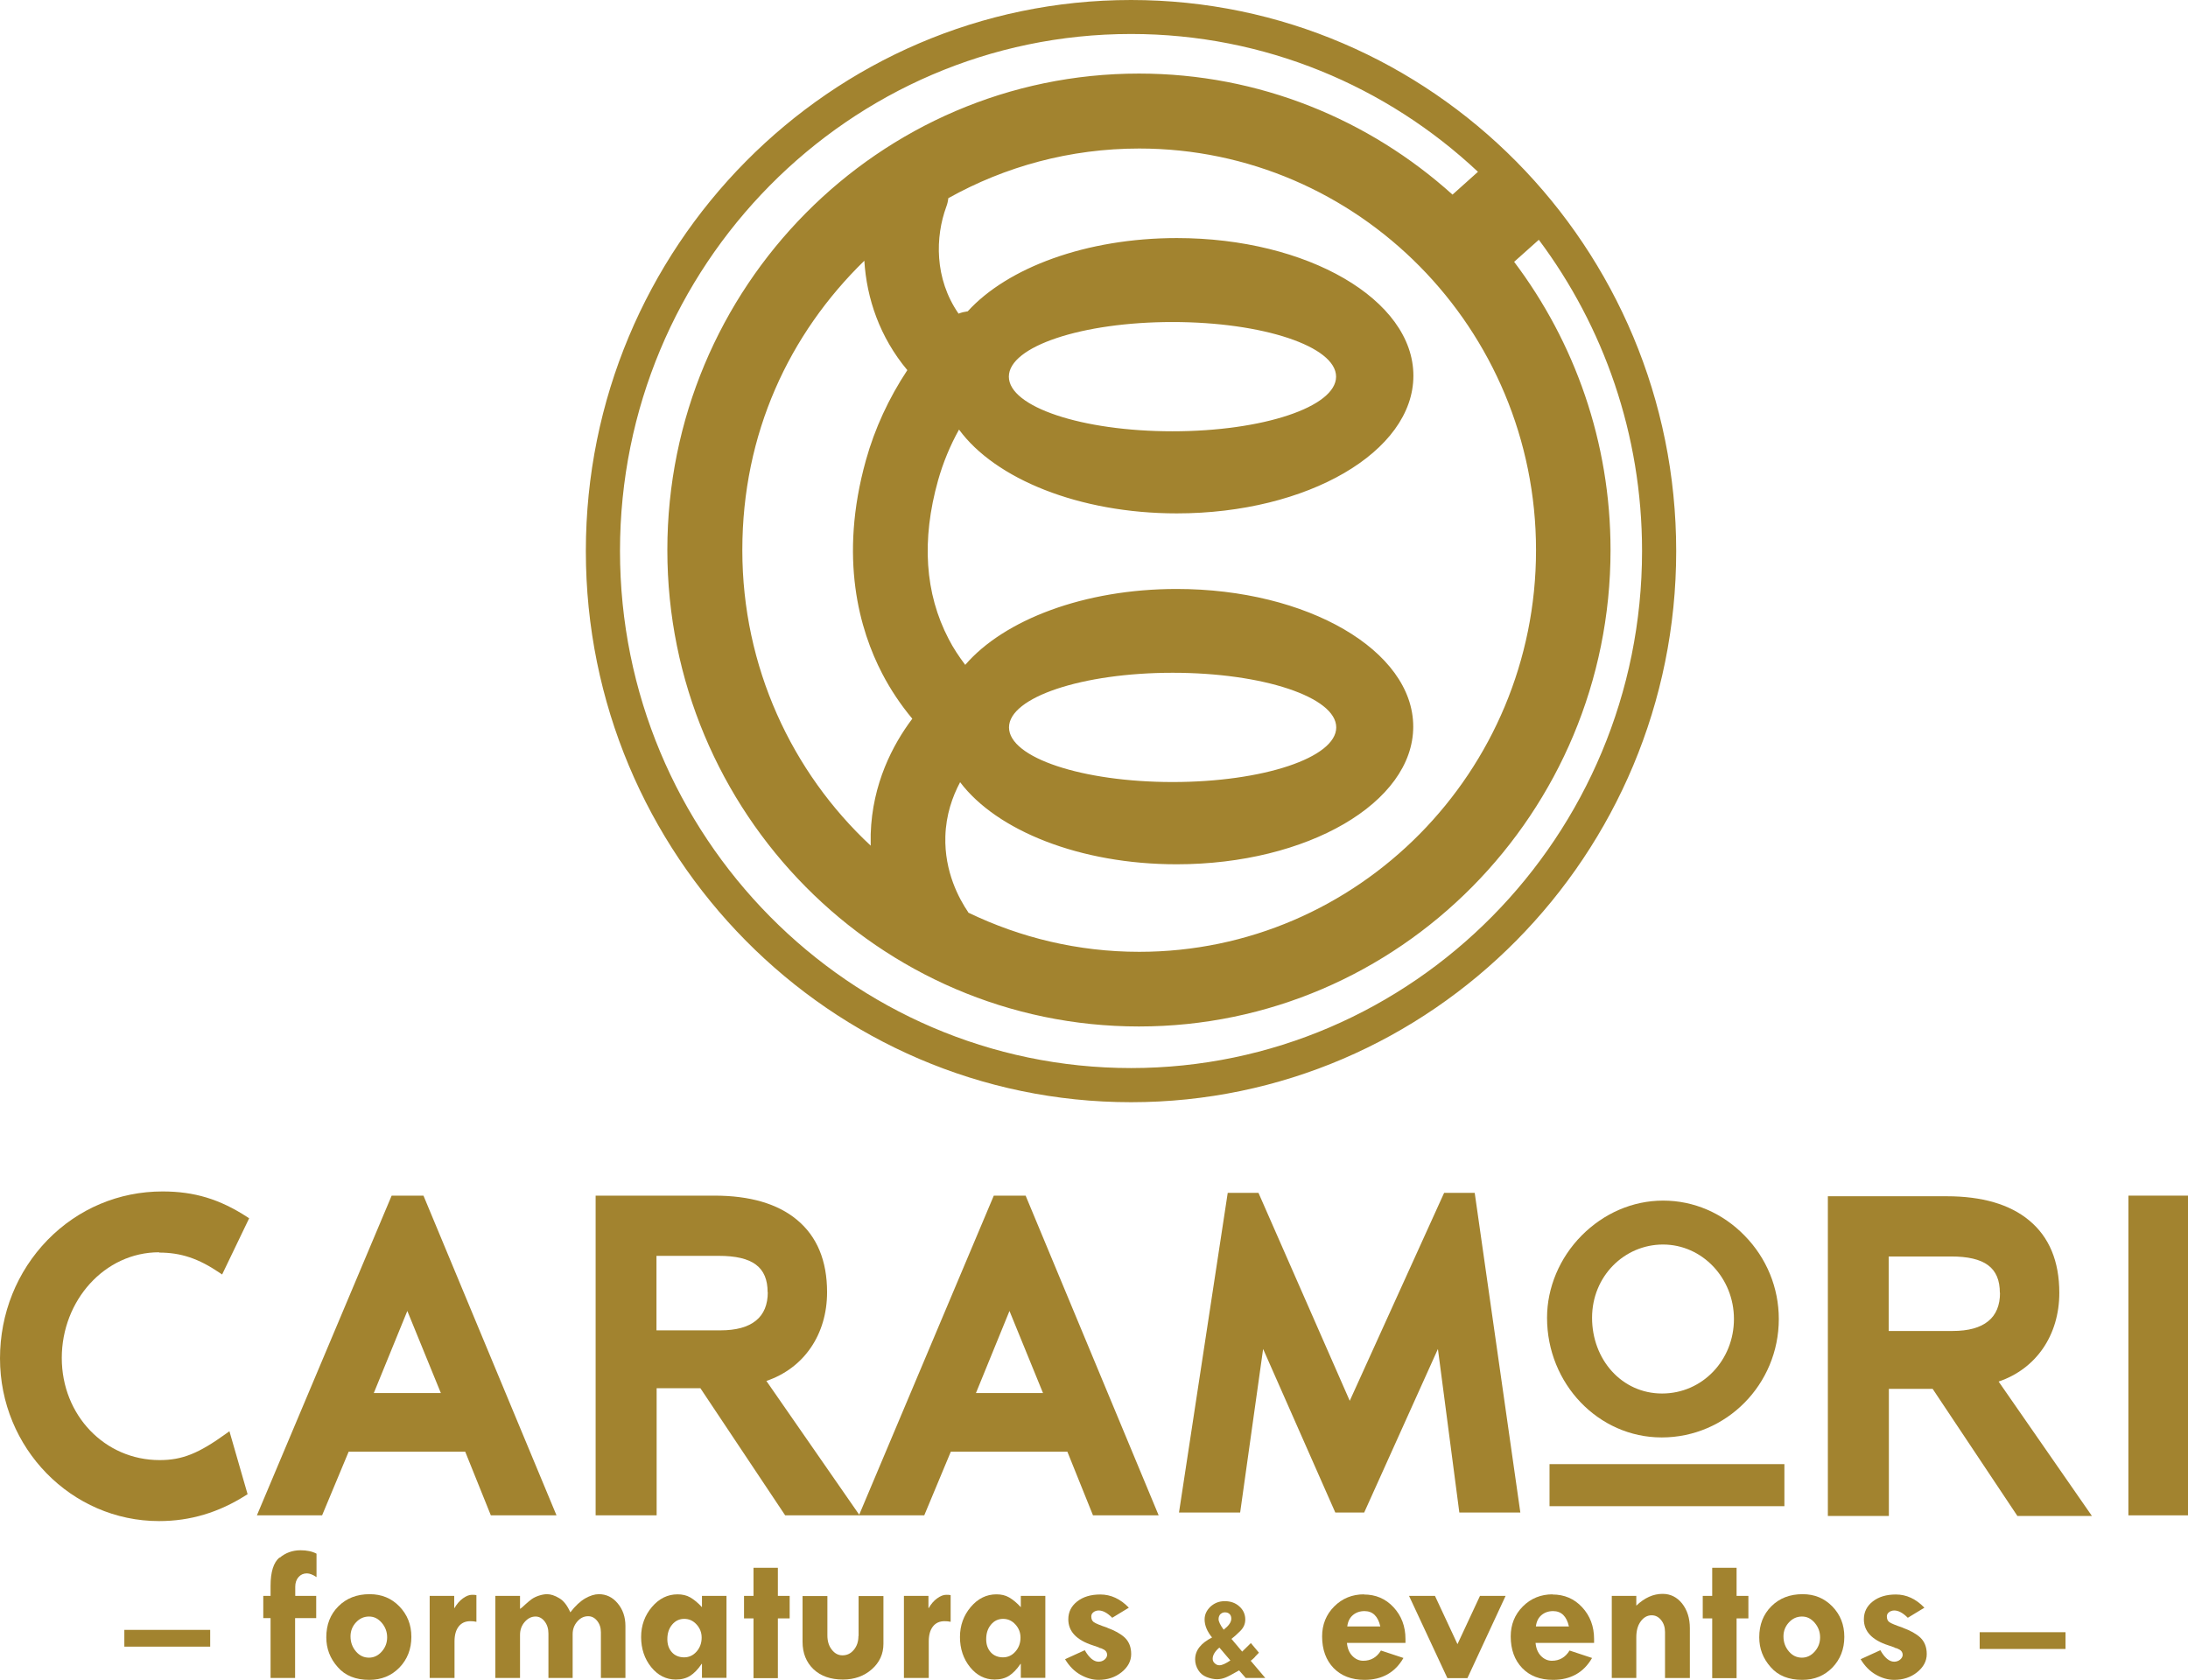 <?xml version="1.0" encoding="UTF-8"?><svg id="Camada_2" xmlns="http://www.w3.org/2000/svg" viewBox="0 0 140.95 108.24"><defs><style>.cls-1{fill:#a2832f;stroke-width:0px;}</style></defs><g id="Layer_1"><path class="cls-1" d="m10.25,80.71c1.41,0,2.54.38,3.91,1.31l.15.1,1.74-3.62-.12-.08c-1.77-1.15-3.41-1.65-5.46-1.65-2.81,0-5.44,1.11-7.41,3.13-1.97,2.03-3.06,4.74-3.06,7.63,0,5.78,4.6,10.48,10.25,10.48,2,0,3.84-.55,5.6-1.67l.1-.06-1.17-4.06-.18.13c-1.81,1.31-2.86,1.73-4.32,1.73-3.53,0-6.3-2.89-6.3-6.58s2.75-6.81,6.27-6.81Z"/><path class="cls-1" d="m27.29,77.04h-2.06l-8.68,20.6h4.2l1.71-4.1h7.51l1.65,4.1h4.23l-8.57-20.6Zm1.12,12.72h-4.33l2.16-5.29,2.16,5.29Z"/><path class="cls-1" d="m64.02,77.04l-8.67,20.56-5.98-8.62c2.42-.82,3.91-2.99,3.91-5.72,0-2.03-.65-3.6-1.95-4.67-1.24-1.03-3.03-1.55-5.3-1.55h-7.66v20.6h3.93v-8.19h2.82l5.46,8.19h8.96l1.71-4.1h7.51l1.65,4.1h4.23l-8.57-20.6h-2.06Zm-14.56,6.22c0,.8-.25,1.42-.76,1.83-.51.42-1.28.63-2.29.63h-4.12v-4.8h4.01c2.18,0,3.15.72,3.15,2.35Zm17.74,6.5h-4.33l2.16-5.29,2.16,5.29Z"/><polygon class="cls-1" points="81.37 86.92 86.02 97.46 87.88 97.46 92.63 86.92 94.01 97.46 97.94 97.46 95 76.86 93.03 76.86 86.95 90.26 81.07 76.86 79.09 76.86 75.95 97.46 79.89 97.46 81.37 86.92"/><path class="cls-1" d="m107.05,92.62c4.16,0,7.54-3.42,7.54-7.63,0-2.01-.78-3.92-2.2-5.37-1.42-1.46-3.28-2.26-5.25-2.26s-3.83.82-5.25,2.25c-1.42,1.43-2.23,3.36-2.23,5.3,0,4.25,3.31,7.71,7.38,7.71Zm.08-12.43c2.52,0,4.57,2.15,4.57,4.8s-2.03,4.8-4.63,4.8-4.51-2.19-4.51-4.88,2.09-4.72,4.57-4.72Z"/><path class="cls-1" d="m132.66,83.3c0-2.03-.65-3.6-1.95-4.67-1.24-1.03-3.03-1.55-5.3-1.55h-7.66v20.6h3.93v-8.19h2.82l5.46,8.19h4.8l-6.01-8.66c2.42-.82,3.91-2.99,3.91-5.72Zm-3.82,0c0,.8-.25,1.42-.76,1.83-.51.42-1.28.63-2.29.63h-4.12v-4.8h4.01c2.18,0,3.15.72,3.15,2.35Z"/><rect class="cls-1" x="137.11" y="77.04" width="3.85" height="20.6"/><rect class="cls-1" x="99.82" y="94.34" width="15.13" height="2.71"/><rect class="cls-1" x="8.01" y="105.02" width="5.53" height="1.08"/><rect class="cls-1" x="127.53" y="105.17" width="5.53" height="1.08"/><path class="cls-1" d="m18,100.36c-.38.32-.57.93-.57,1.82v.65h-.47v1.43h.47v3.86h1.58v-3.86h1.36v-1.43h-1.35v-.59c0-.25.07-.46.21-.62.14-.16.32-.24.54-.24.17,0,.38.08.62.24v-1.51c-.28-.15-.63-.22-1.03-.22-.51,0-.96.16-1.34.48Z"/><path class="cls-1" d="m23.81,102.72c-.82,0-1.49.26-2.01.78-.52.52-.78,1.18-.78,2,0,.72.24,1.36.73,1.91.48.56,1.16.83,2.04.83.78,0,1.42-.26,1.94-.79.51-.53.77-1.19.77-1.98s-.26-1.43-.77-1.96c-.51-.53-1.15-.79-1.91-.79Zm.78,3.7c-.23.26-.51.39-.82.39-.33,0-.61-.13-.84-.4-.23-.27-.35-.59-.35-.97,0-.35.12-.65.35-.9.23-.25.51-.38.84-.38s.58.13.82.4c.23.27.35.58.35.94s-.12.66-.35.92Z"/><path class="cls-1" d="m29.82,102.99c-.21.15-.39.36-.54.62h-.02v-.78h-1.58v5.29h1.6v-2.36c0-.41.09-.73.27-.96.18-.23.43-.34.75-.34.13,0,.26.01.39.04v-1.72c-.09-.02-.18-.02-.29-.02-.18,0-.37.08-.58.23Z"/><path class="cls-1" d="m38.58,102.72c-.27,0-.56.09-.88.27-.31.18-.64.48-.96.9-.19-.43-.42-.74-.71-.91-.28-.17-.55-.26-.79-.26-.15,0-.32.03-.51.09-.19.06-.35.14-.48.23-.13.1-.27.21-.42.35-.14.14-.25.23-.33.28v-.84h-1.59v5.29h1.59v-2.78c0-.32.1-.6.3-.83.2-.23.43-.35.7-.35.23,0,.43.11.59.32.16.21.24.47.24.78v2.86h1.56v-2.83c0-.31.1-.58.3-.81.2-.23.43-.34.7-.34.23,0,.42.1.58.3s.24.44.24.74v2.94h1.58v-3.35c0-.58-.17-1.07-.5-1.46-.33-.4-.74-.59-1.22-.59Z"/><path class="cls-1" d="m45.24,103.58c-.27-.3-.53-.51-.77-.65-.24-.14-.52-.2-.82-.2-.64,0-1.19.27-1.65.81-.46.54-.7,1.19-.7,1.94s.22,1.41.65,1.94c.43.53.96.8,1.58.8.37,0,.68-.08.93-.24.25-.16.5-.41.74-.77h.02v.9h1.58v-5.28h-1.58v.73Zm-.37,2.84c-.22.25-.49.37-.8.37s-.59-.11-.78-.32c-.2-.22-.3-.5-.3-.85,0-.38.1-.69.31-.94.21-.25.47-.37.78-.37s.57.12.79.36c.22.24.33.52.33.85,0,.35-.11.65-.33.9Z"/><polygon class="cls-1" points="50.11 101.02 48.54 101.02 48.54 102.83 47.93 102.83 47.93 104.28 48.54 104.28 48.54 108.13 50.11 108.13 50.11 104.28 50.87 104.28 50.87 102.83 50.11 102.83 50.11 101.02"/><path class="cls-1" d="m55.3,105.42c0,.36-.1.65-.3.89-.2.24-.44.35-.73.35-.27,0-.5-.12-.69-.37-.19-.24-.28-.55-.28-.91v-2.54h-1.6v2.95c0,.73.24,1.32.71,1.77.47.44,1.1.66,1.89.66.74,0,1.36-.22,1.86-.66.5-.44.75-.99.75-1.64v-3.08h-1.6v2.57Z"/><path class="cls-1" d="m60.37,102.99c-.21.15-.39.36-.54.62h-.02v-.78h-1.58v5.29h1.6v-2.36c0-.41.09-.73.27-.96.18-.23.43-.34.75-.34.13,0,.26.01.39.04v-1.72c-.09-.02-.18-.02-.29-.02-.18,0-.37.08-.58.23Z"/><path class="cls-1" d="m65.78,103.58c-.27-.3-.53-.51-.77-.65-.24-.14-.51-.2-.82-.2-.64,0-1.19.27-1.65.81-.46.54-.7,1.19-.7,1.94s.22,1.41.65,1.94c.43.53.96.8,1.58.8.37,0,.68-.08.93-.24.25-.16.5-.41.74-.77h.02v.9h1.58v-5.28h-1.58v.73Zm-.37,2.84c-.22.25-.49.37-.8.37s-.59-.11-.78-.32c-.2-.22-.3-.5-.3-.85,0-.38.1-.69.31-.94.21-.25.47-.37.78-.37s.57.12.79.36c.22.24.33.52.33.85,0,.35-.11.65-.33.9Z"/><path class="cls-1" d="m71.33,104.88c-.47-.16-.76-.28-.87-.36-.11-.08-.16-.2-.16-.37,0-.11.05-.2.14-.27.09-.07.21-.11.34-.11.27,0,.56.16.87.47l1.07-.65c-.55-.57-1.16-.85-1.84-.85-.61,0-1.11.15-1.49.45-.38.3-.57.68-.57,1.15,0,.78.53,1.34,1.59,1.68.27.09.42.14.44.17.06,0,.16.04.28.11.13.08.19.19.19.33,0,.11-.06.22-.17.31s-.24.13-.38.13c-.31,0-.61-.25-.89-.74l-1.27.58c.27.45.6.78.99,1,.39.22.78.33,1.17.33.57,0,1.07-.16,1.48-.49.41-.33.62-.72.62-1.17s-.14-.8-.41-1.06c-.27-.25-.65-.46-1.12-.63Z"/><path class="cls-1" d="m80.84,106.76c.16-.17.25-.26.26-.27l-.52-.62-.56.55-.69-.82c.16-.12.35-.29.57-.51s.32-.46.32-.74c0-.33-.13-.62-.38-.84-.25-.23-.57-.34-.94-.34s-.66.12-.92.35c-.25.24-.38.51-.38.83,0,.38.16.77.48,1.16-.73.37-1.09.84-1.09,1.41,0,.25.07.48.2.69.13.21.31.36.54.45s.45.14.67.14c.19,0,.38-.04.55-.11.18-.07.47-.23.87-.46l.43.49h1.26l-.94-1.11s.13-.09.29-.26Zm-2.22-2.75c.08-.08.17-.12.29-.12.13,0,.23.04.3.11.08.08.11.18.11.3,0,.22-.16.45-.49.71-.22-.3-.33-.53-.33-.68,0-.13.04-.23.11-.32Zm-.06,3.29c-.12,0-.22-.04-.31-.13-.09-.08-.13-.18-.13-.29,0-.23.14-.47.43-.72.05.05.12.13.2.23.08.1.13.16.15.18l.36.42c-.3.2-.53.31-.7.31Z"/><path class="cls-1" d="m87.87,102.73c-.76,0-1.4.26-1.92.78-.52.52-.78,1.17-.78,1.93,0,.85.25,1.53.74,2.04.49.5,1.15.76,1.99.76,1.13,0,1.97-.47,2.51-1.41l-1.45-.48c-.27.44-.65.66-1.14.66-.27,0-.51-.11-.71-.32-.2-.21-.31-.49-.34-.83h3.77v-.25c0-.82-.26-1.5-.77-2.05s-1.15-.82-1.91-.82Zm-1.08,2.07c.04-.32.16-.56.36-.73.2-.17.45-.26.75-.26.53,0,.87.33,1.02.99h-2.13Z"/><polygon class="cls-1" points="93.89 105.94 92.44 102.83 90.77 102.83 93.24 108.13 94.53 108.13 96.99 102.83 95.34 102.83 93.89 105.94"/><path class="cls-1" d="m100.02,102.73c-.76,0-1.4.26-1.92.78-.52.52-.78,1.17-.78,1.93,0,.85.25,1.53.74,2.04s1.15.76,1.99.76c1.13,0,1.97-.47,2.51-1.41l-1.45-.48c-.27.44-.65.66-1.14.66-.27,0-.51-.11-.71-.32-.2-.21-.31-.49-.34-.83h3.77v-.25c0-.82-.26-1.5-.77-2.05-.51-.55-1.15-.82-1.91-.82Zm-1.08,2.07c.04-.32.16-.56.36-.73.2-.17.45-.26.75-.26.53,0,.87.33,1.02.99h-2.13Z"/><path class="cls-1" d="m107.1,102.7c-.59,0-1.16.25-1.69.76v-.63h-1.58v5.29h1.58v-2.62c0-.42.09-.76.28-1.02s.42-.4.71-.4c.24,0,.44.1.61.31.17.21.25.47.25.77v2.96h1.6v-3.21c0-.64-.17-1.17-.5-1.59-.33-.41-.75-.62-1.25-.62Z"/><polygon class="cls-1" points="111.87 101.02 110.3 101.02 110.3 102.83 109.69 102.83 109.69 104.28 110.3 104.28 110.3 108.13 111.87 108.13 111.87 104.28 112.63 104.28 112.63 102.83 111.87 102.83 111.87 101.02"/><path class="cls-1" d="m116.12,102.72c-.82,0-1.49.26-2.01.78-.52.52-.78,1.18-.78,2,0,.72.24,1.36.73,1.91.48.56,1.16.83,2.04.83.78,0,1.42-.26,1.94-.79.51-.53.77-1.19.77-1.98s-.26-1.43-.77-1.96c-.52-.53-1.15-.79-1.91-.79Zm.78,3.7c-.23.26-.51.39-.82.39-.33,0-.61-.13-.84-.4-.23-.27-.35-.59-.35-.97,0-.35.12-.65.35-.9.23-.25.51-.38.84-.38s.58.13.82.4c.23.27.35.58.35.94s-.12.66-.35.92Z"/><path class="cls-1" d="m122.58,104.88c-.47-.16-.76-.28-.87-.36-.11-.08-.16-.2-.16-.37,0-.11.05-.2.14-.27.09-.07.21-.11.34-.11.27,0,.56.16.87.47l1.07-.65c-.55-.57-1.16-.85-1.84-.85-.61,0-1.11.15-1.49.45-.38.3-.57.68-.57,1.15,0,.78.53,1.34,1.59,1.68.27.09.42.14.44.17.06,0,.16.04.28.11s.19.19.19.33c0,.11-.06.22-.17.31s-.24.13-.38.13c-.31,0-.61-.25-.89-.74l-1.27.58c.27.45.6.78.99,1,.39.22.78.33,1.17.33.57,0,1.07-.16,1.48-.49.41-.33.62-.72.62-1.17s-.14-.8-.41-1.06c-.27-.25-.65-.46-1.12-.63Z"/><path class="cls-1" d="m72.86,0c-19.37,0-35.12,15.93-35.12,35.51s15.76,35.51,35.12,35.51,35.12-15.93,35.12-35.51S92.23,0,72.86,0Zm-17.18,16.8c.15,2.43.99,4.92,2.77,7.05-1.19,1.8-2.1,3.76-2.67,5.81-1.76,6.31-.4,10.95,1.05,13.74.54,1.04,1.19,2.01,1.94,2.91-1.25,1.66-2.58,4.18-2.68,7.43,0,.25,0,.5,0,.75-5.08-4.73-8.27-11.52-8.27-19.04s3.02-13.93,7.86-18.65Zm19.85,3.95c5.82,0,10.54,1.57,10.54,3.52s-4.72,3.52-10.54,3.52-10.54-1.57-10.54-3.52,4.72-3.52,10.54-3.52Zm-13.15,38.05s-.01-.03-.02-.04c-.57-.84-1.53-2.59-1.46-4.87.04-1.38.45-2.55.95-3.49,2.36,3.12,7.72,5.29,13.95,5.29,8.42,0,15.24-3.97,15.24-8.87s-6.82-8.87-15.24-8.87c-5.96,0-11.12,1.99-13.62,4.89-.4-.53-.77-1.08-1.07-1.67-1.53-2.93-1.76-6.37-.68-10.22.32-1.13.77-2.23,1.35-3.27,2.32,3.17,7.73,5.4,14.03,5.4,8.42,0,15.24-3.97,15.24-8.87s-6.82-8.87-15.24-8.87c-5.84,0-10.91,1.91-13.47,4.72-.2.03-.4.07-.59.15-1.57-2.27-1.5-4.96-.79-6.89.07-.18.11-.37.13-.55,3.65-2.04,7.84-3.2,12.3-3.2,14.09,0,25.56,11.61,25.56,25.88s-11.47,25.88-25.56,25.88c-3.94,0-7.66-.91-11-2.52Zm2.62-11.93c0-1.94,4.72-3.52,10.54-3.52s10.54,1.57,10.54,3.52-4.72,3.52-10.54,3.52-10.54-1.57-10.54-3.52Zm7.87,21.95c-18.16,0-32.93-14.95-32.93-33.32S54.7,2.19,72.86,2.19c8.62,0,16.48,3.37,22.35,8.88l-1.64,1.47c-5.37-4.84-12.45-7.8-20.2-7.8-16.75,0-30.38,13.77-30.38,30.7s13.63,30.7,30.38,30.7,30.38-13.77,30.38-30.7c0-6.97-2.32-13.41-6.21-18.57l1.59-1.42c4.17,5.58,6.65,12.53,6.65,20.05,0,18.37-14.77,33.32-32.93,33.32Z"/></g></svg>